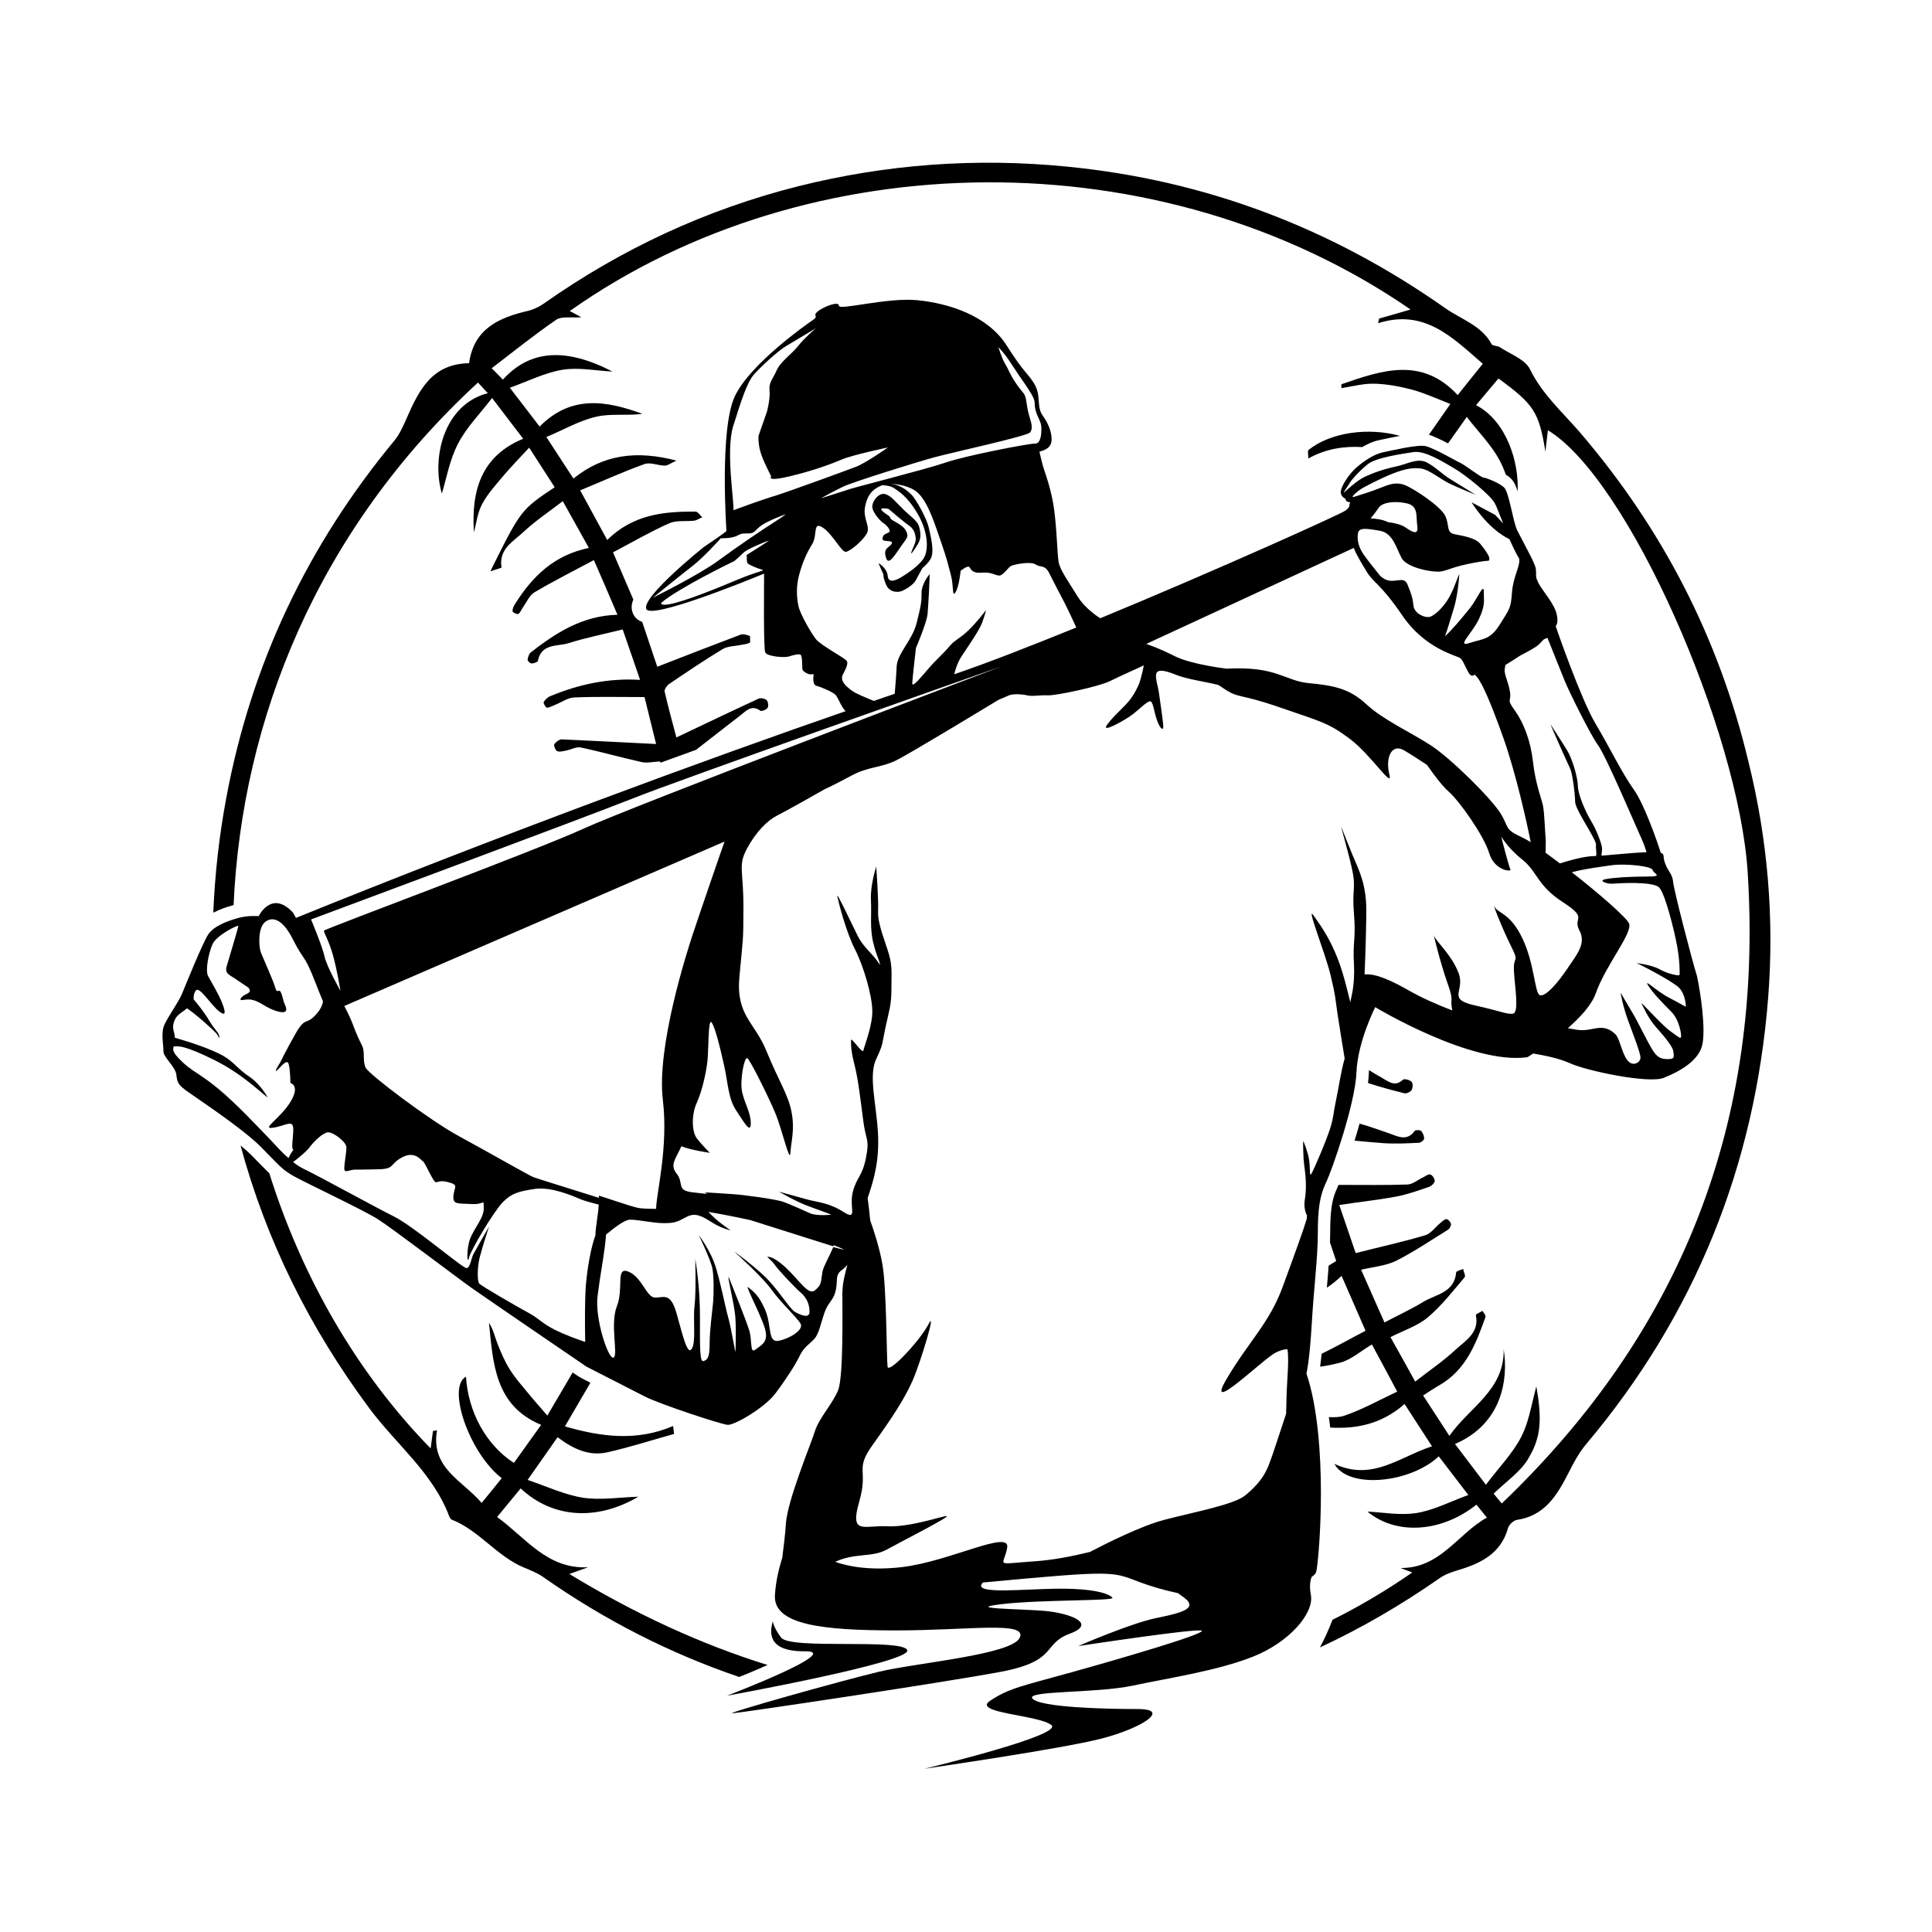 <?xml version="1.0" encoding="utf-8"?>
<!-- Generator: Adobe Illustrator 27.2.0, SVG Export Plug-In . SVG Version: 6.00 Build 0)  -->
<svg version="1.1" id="Layer_1" xmlns="http://www.w3.org/2000/svg" xmlns:xlink="http://www.w3.org/1999/xlink" x="0px" y="0px"
	 viewBox="0 0 1000 1000" style="enable-background:new 0 0 1000 1000;" xml:space="preserve">
<g>
	<path d="M416.7,854.7c-20.3,0.2-18-10.6-16.8-15.2c0.3-1-0.4,1.7,4.4,8.1c4.8,6.4,62.6,0.3,65.3,6.5c2.6,6.2-93.3,23.6-93.3,23.6
		S437,854.5,416.7,854.7z M458.2,271.4c0,0,3.6,3.3,1.8,4.2c-1.8,0.9-2.8,0.9-3.2,2.9c-0.4,2,3,1.3,4.3,1.8c1.3,0.4,0.2,1.8-1.3,2.9
		c-1.5,1-2.3,2.6-1,6c1.3,3.4,4.5-2.1,7.6-6.5c3.1-4.4,4.2-4.9,2.4-8.2c-1.9-3.3-7.6-5-7.9-6.3c-0.3-1.3-2.1-1.7-4.3-3.8
		c-2.1-2.1,3.3-1,3.3-1s8,6.9,10.7,8.7c2.6,1.8,3.2,4.5,3.4,6.6c0.2,2.1-1.7,5.2-2.3,7.1c-0.6,1.9,1.5-1.1,3.4-4.2
		c1.9-3.1,1.4-6.2,0.6-9.1c-0.8-2.9-4.1-4.9-8-8.7c-3.9-3.7-6.1-6.9-9.3-8c-3.3-1.1-6.9,3.3-6.9,6.4S456,270.3,458.2,271.4z
		 M881.1,540.8c-1.9,8.5-12.2,14-20,17.1c-7.7,3.1-40-3.6-48.8-7.7c-5.3-2.4-13.2-4-18.7-4.9c-1.9,1.2-3,1.9-3,1.9
		c-29.1,4.1-78.8-25.9-78.8-25.9s-9.1,17.9-9.7,33.8c-0.6,15.9-12.6,50.6-15.9,57.3c-3.2,6.8-4.1,13.8-4.1,26.2s-2.1,28.2-3.2,47.6
		c-1.2,19.4-2.7,24.7-2.7,24.7c5.8,17.2,7.5,41.3,7.5,61.9c0,18.8-1.4,34.7-2.2,39.6c-0.1,0.6-0.2,1.1-0.3,1.3
		c-0.2,0.8-1,1.7-2.3,2.5c-0.8,2.1-1.2,5.1-0.4,9.3c1.8,9.7-11.5,24.7-30,32c-18.5,7.3-42.9,10.9-62.3,15
		c-19.4,4.1-56.1,2.4-51.7,6.8c4.4,4.4,36.7,5.3,54.4,5.3c17.6,0,1.8,10-18.8,15.3c-20.1,5.2-88.4,15.1-91.6,15.6
		c3.2-0.8,72-17.4,65.7-22.6c-6.5-5.3-41.5-6.2-31.7-12.6c9.7-6.5,16.5-7.6,42-14.7c25.6-7.1,68.5-19.7,67.6-21.5
		c-0.9-1.7-62.6,7.7-64,7.9c0.8-0.4,27.4-11.8,39.9-14.4c12.6-2.6,22.6-4.8,15-10.6c-0.9-0.7-2.1-1.5-3.3-2.4
		c-7.1-1.5-14-3.5-20.1-5.8c-14.2-5.4-12.5-6.1-80.9,0.3c-0.1,0.1-0.2,0.2-0.2,0.3c-5.3,6.2,22,2.9,40.6,2.9
		c18.5,0,25.3,2.9,26.7,4.7c1.5,1.7-37,0.9-57.3,3.3c-20.3,2.4,9.4,2.4,22.3,3.5c12.9,1.2,27.3,6.5,12.9,11.8
		c-14.4,5.3-5.9,14.1-35.6,19.7c-29.7,5.6-134.3,21.2-139,21.5c-4.7,0.3,56.1-16.8,75.8-21.5c19.7-4.7,68.8-8.8,72.9-17.6
		c4.1-8.8-26.2-3.8-63.8-3.8s-63.8-2.7-62.9-18.2c0.4-7.1,2.1-14,3.8-19.4c0.7-5.3,1.5-12,1.9-17.9c0.9-12.1,12.9-40.9,15-47.6
		c2.1-6.8,9.1-14.1,12-21.2c2.8-7,2.2-40.6,2.2-50c0-5.7,1.6-11,2.6-14.9c-0.9,1-1.9,2-2.9,2.7c-3.7,2.6-1.9,5.7-3.2,10.9
		c-1.3,5.1-3.8,5.6-5.7,11c-1.9,5.4-2.9,11.2-5.4,13.8c-2.5,2.7-5.3,4.1-7.5,8.7c-2.2,4.6-7.1,12.2-12.6,19.5
		c-5.6,7.4-21.2,16.5-24.7,16.2c-3.5-0.3-34.8-10.6-42.9-14.7c-8.1-4.1-30.1-15.4-30.1-15.4s-51.9-35.4-59.4-40.7
		c-7.5-5.3-41.4-31.1-48.7-35.7c-7.3-4.6-34.8-17.6-42.3-21.6c-7.5-4-8.4-6-18.3-15.9c-9.9-9.9-33.9-25.6-38.1-28.7
		c-4.2-3.1-5.1-4.2-5.5-8.4c-0.4-4.2-6.7-9.1-6.7-12.2s-1.1-8.7,0-12.5c1.1-3.7,7.8-12.9,9.6-17.3c1.8-4.4,10.5-25.9,13.5-30.6
		c3-4.7,10.7-7.3,15.8-8.7c5.1-1.4,10.4-0.9,10.4-0.9s6.6-13.8,17.7-1.9c0,0,0.7,1.1,1.6,2.8c104-42.2,213.6-82.5,284.5-107
		c-2.2-2.1-3.9-6.9-5.1-8.3c-1.4-1.6-7.5-4.2-10-4.8c-2.5-0.7-1.4-6-1.4-6s-1.1,0-2,0c-0.9,0-3.8-1.4-3.9-2.7
		c-0.1-1.2,0-6.8-0.9-7.4c-0.9-0.6-4,0.2-6.1,0.9c-2.1,0.7-11.1,0.1-12.2-2.1c-1-2-0.6-35.2-0.6-40.8c-8.7,3.6-58.7,23.9-61,18.3
		c-2.5-6.2,29.7-32,29.7-32s11.8-7.9,11.8-8.4c0-0.4-3.7-52.9,4.4-69.8c8.1-16.9,37.2-37.2,40.4-39.4c3.2-2.2-0.4-1.9,2.3-4.3
		c2.8-2.4,11.1-5.7,11.1-3.1c-0.1,2.7,24.9-4.4,40.8-2.8c15.9,1.6,36,7.8,45.9,23.2c9.8,15.4,10.6,13.8,14.4,20
		c3.8,6.2,1,11.8,4.4,16.5c3.4,4.7,4.6,9.1,4.6,12.2c0,3.1-1.2,5.1-6.3,6.5c0,0,0.7,3.1,1.5,6.2c0.7,3.1,3.8,10.3,5.6,20.4
		c1.8,10.1,2.1,26,2.8,30.3c0.7,4.3,5.3,10.6,9.6,17.6c2.1,3.5,5.1,6.5,7.6,8.5c2.5,2.1,4.4,3.2,4.4,3.2
		c60.3-24.9,124.2-53.8,126.7-55.6c1-0.7,1.7-1.4,2.1-2.1c0.1-0.8,0.2-1.6,0.6-2.2c-1.2-0.3-2-0.6-2.2-1c-0.4-1-0.4-1-0.4-1
		s-2.7-1.2-2.3-3.9c0.4-2.8,4.2-8.9,8.3-12.4c4.1-3.5,9.1-6.8,13.6-7.7c4.5-0.9,17.6-4.1,21.9-3.2c4.3,0.9,16,7.8,18.1,8.7
		c2.1,0.9,10.4,7.4,12,7.6c1.6,0.2,7.8,2.6,10.5,5c2.7,2.3,4.6,17.5,6.9,22.3c1.1,2.2,3.2,6,5.1,9.8c0,0,0,0,0,0
		c2.2,4.1,4.2,8.2,4.5,9.9c0.4,2.4-0.1,3.4,0.4,5.3c0.1,0.2,0.2,0.5,0.3,0.7c0.2,0.5,0.5,1.1,0.8,1.8c2.2,4,8.2,10.7,9.3,15.8
		c0.7,3.2,0.5,5-0.5,6.4c0,0,0.1,0.1,0.1,0.1c0.2,0.8,13,37.6,20.5,50.2c7.5,12.6,13.8,25.8,20,34.4c5,7,11.7,25.7,13.8,32.5
		c2.3,0.8,0.8,1.7,2.3,5.6c1.8,4.6,3.7,5.3,4.1,9.4c0.3,4.1,9.8,40.7,12.3,48.6C880.1,513,883,532.4,881.1,540.8z M786.9,339.3
		c-2.6,1.7-5.4,3.5-7.7,4.9c-0.1,0.7-0.3,1.5-0.4,2.4c-0.2,2.8,2.1,6.7,2.8,11.8c0.7,5.1-2.1,3,2.5,9.4c4.6,6.4,8.2,15.8,9.4,26.7
		c1.2,10.9,4.3,18.7,5.1,22.3c0.8,3.5,1.1,14.1,1.4,17.1c0.2,1.5,0,4.7,0,7.5c2.3,1.7,4.8,3.5,7.4,5.5c4-1.3,12.4-3.7,17.5-3.8
		c0.4,0,0.8,0,1.2,0c0.5-1.7-0.3-4.1,0-5.7c0.5-2.5-10.7-18.1-10.8-22.3c-0.1-4.2-1.3-14.7-2.7-17.5c-1.4-2.9-10.5-23.3-10-22.6
		c0.4,0.7,5.8,8.9,8.5,13.3c2.7,4.4,5.5,13.9,5.6,18.5c0.1,4.6,3.9,13.2,6.7,17.9c2.9,4.7,5.5,11.7,5.8,14.1
		c0.2,1.3-0.4,2.9-0.2,4.1c6.6-0.5,16.8-1.6,23.2-1.8c-0.5-2.1-1.8-5.5-3.4-8.9c-2.3-5-17.6-41-21.6-46.4c-4-5.4-15.1-28-17.2-33.1
		c-2.1-5.1-8.4-21.1-8.9-22.2c-0.1-0.2-0.2-0.3-0.3-0.3c-0.6,0.2-1.2,0.5-1.8,0.8c-0.6,0.6-1.4,1.4-2.4,2.5
		C794.4,335.5,789.9,337.7,786.9,339.3z M706.4,246.8c4.2-2,10.1-4.1,16-5.3c5.8-1.2,11.2-4.6,16-2.2c4.7,2.4,7.5,5.8,12.6,8.9
		c4.9,3,12.3,7.6,12.8,7.9c-0.5-0.2-8.3-3.3-13.3-5.7c-5.2-2.5-10.7-7.3-15-7.9s-8.6,0.3-14.3,2.5c-5.7,2.2-15.7,7.2-17.6,8.7
		c-2,1.5-5.1,4.2-2.5,3.4c2.5-0.8,8.5-2.6,13.2-4.5c4.7-1.9,8.3-3.3,12.9-1.5c4.6,1.8,18.6,11,20.9,16c2.3,5,0.3,8.5,4.8,9.4
		c4.5,0.9,10.8,1.9,13.3,5c2.5,3.1,5.3,6.9,4.6,8.2c-0.7,1.2,2-0.3-8.5,1.7c-10.5,2-13,3.9-16.6,4.4c-3.6,0.6-17.3-1.7-20.2-6.9
		c-2.9-5.3-4.4-13-11.4-14.2c-6.9-1.2-10.7-1.7-11.2,1.2c-0.5,2.9-0.1,6.7,2.9,11.1c1.3,1.9,4.7,6.3,8.6,11.1
		c0.8,0.7,1.6,1.3,2.4,1.7c5.1,2.6,9.7-2.1,11.7,2.7c2,4.9,2.7,7,3.1,10.9c0.4,3.9,5,6.1,7.7,6c2.8-0.1,8.2-5.3,11.1-10.8
		c3-5.5,5.1-13.3,4.9-10.8c-0.2,2.5-0.8,10.6-2.9,17.4c-1.6,5.1-3.3,11.2-4.5,14.1c3.6-3.1,8.5-9.1,12.5-14c4.4-5.3,7.6-14,7.6-9.1
		c0,4.8,0.9,7-2.6,14.4c-3.5,7.3-11.9,14.6-4.7,12.2c7.2-2.4,10.6-1.5,15.7-9.7c5.1-8.2,5.6-8.2,6.2-16.5c0.6-8.2,4.5-13.9,3.7-17.5
		c-0.2-0.4-0.4-0.8-0.7-1.2c-1.4-2.5-2.9-5.6-4.3-8.8h0c-11.7-5.7-19.6-19.1-19.6-19.1l12.2,6.5c0,0,1.9,2.1,4.1,4.4
		c-1.8-4.6-3.3-8.6-4.3-10.4c-2.2-4.2-15-14.6-21.2-18.2c-6.2-3.6-15.1-9.2-20.9-8.3c-5.8,0.9-19.4,2.8-23.7,6.3
		c-4.3,3.5-8.2,7.8-9.5,10c-1.3,2.2-3.2,4.7-2.7,4.6C696,254.7,702.2,248.7,706.4,246.8z M713.8,268.8c1.7,0.3,3.3,0.8,4.8,1.5
		c1.8,0.2,6.3,0.9,8.9,2.7c3.3,2.3,6.8,4.4,6.1-0.7c-0.8-5.1,0.8-10.4-5.6-11.8c-6.4-1.4-12.5-0.4-14.3,2.2
		c-1.3,1.9-2.7,3.8-4.3,5.6C710.6,268.4,712.1,268.5,713.8,268.8z M593.3,333.3c0,0,6,1.9,14.7,6.3c8.7,4.4,26.9,6.5,26.9,6.5
		c26.3-1.4,29.8,6.3,42.6,7.5c12.8,1.2,21,2.8,29.7,10.9c8.7,8.1,22.8,14.4,33.4,21.3c10.6,6.9,31.6,27.8,36.2,35.4
		c4.6,7.6,1.6,7.9,11.6,12.5c1,0.5,2.3,1.2,3.9,2.2c-1.9-9.7-7.6-35.3-14-53.5c-7.9-22.3-11.3-28.1-12.5-30.1
		c-0.7-1.2-1.7-2.4-2.4-3.1c-0.6,0.4-1.5,0.9-2.4,0.1c-1.4-1.2-3-6.1-4.7-8.2c-0.3-0.2-0.6-0.5-0.9-0.7c-2.5-1.3-18.1-5.1-29.4-21.6
		c-11.5-16.9-15.1-17-18.6-22.9c-2.2-3.7-5.1-8.2-6.7-12.3L593.3,333.3z M436.6,251.8c-5.2,2.5-11.2,5.8-11.6,6.1l14.1-4.5
		c0.9-0.6,40.3-10.5,50.4-14c10-3.5,43.1-9.9,46.2-9.8c3.1,0.1,3.4-5.2,3.3-8.4c-0.1-3.2-2.3-5.6-3.1-9.3c-0.8-3.6,0.5-3.7-2.2-8.2
		c-2.7-4.4-3.4-5.2-6.4-9.6c-3-4.4-3.4-5.2-5.1-7.7c-1.6-2.5-5.6-7.1-5.4-6.6c0.2,0.4,1.5,5.3,3.6,8.8c2.1,3.5,2,4.7,5.6,10
		c3.6,5.3,4.5,4.5,5.2,9c0.7,4.5,0.9,5.7,1.9,8.9s1.4,5.5,0.1,7.3c-1.3,1.9-40.4,10.4-49.6,12.9S442,249.3,436.6,251.8z M398,279.8
		c-0.3,0-10.8,4-13.2,6.3c-2.4,2.4-4.7,4.3-4.7,4.3c-1.2,0.5-29.4,14.3-37.8,21.6c0,0-1.5,2.9,11.2-1.1c12.7-4,28.5-11.2,34.2-13.2
		c5.7-2.1,8.4-2.4,6.6-2.9c-1.8-0.4-6.6-2.4-7.3-3.2c-0.7-0.8-0.4-3.9-0.4-3.9s-1.2,0.5,0.3-0.7C388.5,286,398.3,279.8,398,279.8z
		 M406.6,266.2c-0.2,0-9.5,3.5-12.7,5.9c-3.2,2.4-3.2,3.9-6.2,4c-3.1,0.1-3.4-0.3-6.2,1.2c-2.8,1.5-8.5,1.3-8.5,1.3
		c-0.1,0.4-9.6,10.6-14.5,14.3c-4.7,3.6-20,16-20.6,16.5c0.7-0.4,24.2-12,34-19.3c9.9-7.3,23.7-16.6,28.2-19.4
		C404.3,268,406.8,266.2,406.6,266.2z M443.1,241.6c5.3-2.1,16.5-10,16.5-10s-18.1,3.8-23.8,6.2c-5.7,2.4-15,5.9-27.3,8.8
		c-12.3,2.9-9.3,0-9.3,0s-4.6-8.7-5.7-13.1c-1.2-4.4-0.9-7.9-0.9-7.9l4.4-12.6c0,0,1.8-6.9,1.3-11c-0.4-4.1,1.6-5.6,3.7-10.3
		c2.1-4.7,7.6-8.2,11.1-12.6c3.3-4.2,8.7-8.8,9.2-9.2c-0.7,0.4-11.4,6.8-15.7,9.4c-4.4,2.7-12.9,10.6-16.5,14.7
		c-3.5,4.1-6.6,13.8-10.6,26.6c-4,12.8,0.7,40,0.1,43.5c0,0,15-5.6,22-7.6C408.8,254.2,437.9,243.6,443.1,241.6z M440.8,357.4
		c2.1,1.6,7.6,3.8,11.5,5.4c3.8-1.3,7.4-2.5,10.8-3.7c0.3-3.7,0.8-9.5,1-14c0.3-7,8.1-13.5,10.4-22.8c2.3-9.3,2.5-10.7,2.5-15.4
		c0-4.7,3.8-9.3,4.1-9.7c0.3-0.4-0.6,16.5-1,20.7c-0.4,4.3-6,17.5-6,17.5s-1.9,16-1.9,18.4c0,2.4,5.1-4,8.7-8.1
		c3.5-4.1,7.3-7.3,10.3-10.9c2.9-3.6,5.3-4,9.8-8.3c4.4-4.1,9-10.3,9.4-10.7c-0.1,0.3-0.7,2.9-2.1,6.6c-1.5,4-7.3,12.3-10.6,17.3
		c-1.9,2.9-3.1,6.4-3.8,9.3c17.1-5.8,39.5-14.6,63.2-24.2c-2-4.4-5-10.7-6.1-12.8c-1.8-3.4-5.4-10.3-7.8-15.1
		c-2.4-4.9-4.4-2.9-7.1-4.7c-2.7-1.8-10.7-0.1-12.5,0.6c-1.8,0.7-4.4,5.3-6.5,5.1c-2.1-0.1-4-1.9-8.7-1.5c-4.7,0.4-5.6-1.2-6.5-2.7
		c-0.9-1.5-4.7,1.8-4.7,1.8s-0.7,7.9-2.6,11c-1.9,3.1-0.9-3.2-2.4-8.8c-1.5-5.6-2.1-8.5-4.9-16.5c-2.8-7.9-6.5-20.9-12.3-26.2
		c-3.7-3.4-10.2-4.4-14.4-4.7c6.4,0.7,10,4.6,11.5,6.1c1.9,2,7.6,11.7,8.7,17c1.2,5.3,2.4,10.6,1.5,14.3c-0.5,2.2-2.7,4.5-4.9,6.4
		c-1.3,2.3-2.7,5-3.3,6.1c-1.1,2.3-5.1,4.8-7.3,5.7c-1.7,0.7-4.6,0.6-6.1-0.7c-1-0.5-1.8-1.7-2.6-3.9c-1.3-3.7-0.7-3.8-0.9-4.1
		c-0.1-0.3-2.4-5.4-2.5-5.7c0.3,0.1,4.4,2.5,4.8,6.7c0.4,4.4,5.4,1.6,7.9,0c2.5-1.6,9.4-6,11.3-10.4c1.9-4.4,1.5-13.2-4-22.3
		c-5.4-9.1-10-11.4-11.6-12.6c-1.5-1.2-4-1.6-6.3-1.8c-6.6,2.4-8.1,6.8-9,11c-1.4,6.4,3.1,10.5,0.7,14.3c-2.4,3.9-7.9,8.4-10.4,9.2
		c-2.4,0.8-6.8-8.9-12.2-12.5c-5.4-3.5-2.6,3.7-5.5,8.5c-2.9,4.7-5,9.4-6.7,15.7c-1.8,6.3-1.3,12.4-0.4,16.5c0.9,4.1,6.5,13.8,9,17
		c2.5,3.2,14.7,9.6,15.9,11.2c1.2,1.7-0.9,4.9-2.2,7.7C435.2,352.6,437.4,354.8,440.8,357.4z M161,475.9c0,0,5.9,14,7,19.3
		c1.2,5.3,8.2,17.6,8.2,17.6s-1.5-9.7-3.8-18.2c-2.4-8.5-5-12-4.7-12.9c0.3-0.9,109.6-41.4,134.6-52.9c24-11,202.7-78.8,216.4-84
		c-12.8,4.5-168.7,59.4-192,68.8C302.5,423.2,161,475.9,161,475.9z M358.5,483.8c2.9-8.8,15.9-46.7,16.5-48.2l-196.8,85.1
		c1.8,3.4,3.3,6.6,4.1,8.7c2.5,6.6,3.4,8.4,5.1,11.8c1.7,3.4,0.1,7.9,1.9,11.5c1.8,3.5,33,27.1,48.1,35.3
		c15.1,8.2,36.4,20.4,38.7,21.3c1.8,0.7,25.4,8,33.9,10.7c0-0.8-0.1-1.1,0.1-1.1c0.4,0,15.7,5.3,19.7,6.2c2.1,0.5,6.2,0.6,9.8,0.6
		c0.1-8.1,6.4-31.8,3.5-56.3C339.7,542,355.6,492.6,358.5,483.8z M149.3,599.4c0.6-1.2,1.4-2.7,2.6-4.3c-1.3-0.4-0.2-5.6-0.1-10.3
		c0.1-5.8-3.8-2.1-10.4-1.1c-6.6,1,3.6-4.7,8.9-13.3c5.3-8.6,0-9.9,0-9.9s0-6.6-0.9-9.8c-0.9-3.2-4.8,2.6-6.3,3.5
		c-1.4,0.9,1.9-4.2,1.9-4.2s2.9-6.1,8.1-15.2c5.2-9.1,5.3-3.6,11-10.3c1.8-2.1,2.7-4.1,3.1-6.1c-1.3-3.2-2.7-6.5-4-10
		c-6-15.3-5.6-10.3-11.6-22.2c-6-11.9-11.5-11.6-14.7-8.7c-3.2,2.9-3.2,12-1.8,15.7c1.5,3.7,6.5,14.7,7.4,18.1
		c0.9,3.4,1.9,0.1,2.9,2.4c1,2.2,0.9,3.7,2.2,6.6c1.3,2.9,0.6,4.7-4.9,2.9c-5.4-1.8-7.8-4.6-11.8-5.6c-4-1-7.3,1.2-6.2-0.9
		c1.2-2.1,5-2.4,4.6-4.1c-0.4-1.8-1.2-1.5-5.9-4.9c-4.7-3.4-7.3-3.4-6-7.8c1.3-4.4,5.9-19.7,6-20.6c0.1-0.9-11.3,4.7-13.4,9.4
		c-2.1,4.7-3.8,13.7-2.3,16.5c1.5,2.8,5.9,10.1,7.3,14c1.5,3.8,2.5,7.6-1.8,4.1c-4.3-3.5-10.3-13.5-12-10.4c-1.3,2.2-0.8,3-1,4.3
		c2.1,2.5,5.7,7,7.8,10.6c3.1,5.3,5.5,6.8,5.5,8.8c0,2,0,0-1.6-1.8c-1.3-1.5-9.8-9.3-15.1-12.9c-0.2,0.1-0.3,0.3-0.5,0.4
		c-2.6,2.2-5.1,2.9-6.3,6.8c-1.1,3.5,0.3,4.3,0.5,8c2.4,0.8,5.7,1.7,6.2,1.9c0.9,0.2,12.6,4,18.5,7.3c5.9,3.3,7.9,7.1,13.9,11
		c5.9,4,9.5,10.8,9.5,10.8c-4-2.9-13-12.1-27.6-19.4c-14.6-7.3-18.3-7.1-19.2-7.1h-1.9c-0.5,1.8-0.6,3,3.4,7
		c5.9,6,9.4,6.5,19.4,14.7c10,8.2,22.6,21.9,27.8,27.2C143.5,593.7,146.1,596.7,149.3,599.4z M308.2,639.3c0-1.8,0.3-4.4,0.9-8.5
		c0.5-3.2,0.7-5.5,0.8-7.3c-2.8-0.7-6.9-1.8-9.5-2.8c-4.1-1.8-15.3-6.6-23.7-5.3c-8.4,1.3-11.9,2.2-16.5,6.9
		c-4.6,4.7-16.6,24.8-17.5,28.8c-0.9,4-1.4-4.3,0.6-9.8c2-5.5,7.3-11,7.1-16.1c-0.2-5.1,0.7-1.6-6.4-2c-7.1-0.4-9.7,0.4-9.3-4.3
		c0.4-4.7,3.1-5.6-3.1-7.1c-6.2-1.6-5.3,2.4-7.9-2.2c-2.6-4.6-4-8.2-4.9-8.6c-0.9-0.4-4-5.5-10.6-2c-6.6,3.5-3.8,6-11.9,6.2
		c-8.2,0.2-9.5,0.2-12.6,0.2c-3.1,0-5.7,2.4-5.5-1.1c0.2-3.5,1.1-7.5,1.1-10.4s-7.1-8.2-9.7-7.8c-2.6,0.4-6.9,4.4-9.5,7.9
		c-1.5,2-5.4,5.2-8.4,7.5c1.9,1.5,4.1,2.9,6.7,4.1c8.4,4.1,35,18.8,45.4,24c10.4,5.1,36,27.2,37.8,26.8c1.8-0.4,2.4-5.3,3.4-7.2
		c1-1.9,8.1-14.3,8.1-14.3s-3.5,10.7-4.8,15.9c-1.3,5.1-1.3,12.2-0.3,13.5c1,1.3,20,12.2,25.7,15.3c5.7,3.1,6.6,5.3,14.1,9
		c4.5,2.2,10.7,4.5,15.1,6c-0.2-9.4-0.2-21.6,0.3-28.9C304.1,655.2,306,645.4,308.2,639.3z M436.9,646.9c-1.1-0.7-2.7-1.4-5.4-2.4
		c-0.1,0.2-0.2,0.4-0.2,0.6l-43-13.6c-8.3-1.8-16.2-3.3-21.6-4.2c4.7,5.2,11.5,9.5,11.5,9.5s-4.3-0.7-9.7-4.1
		c-5.4-3.4-8.7-5.2-13.2-2.8c-4.6,2.4-5.7,3.2-11.6,3.2c-5.9,0-12.9-1.8-17.6-1.8c-2.8,0-8.3,4.3-12.4,7.7c-0.2,2.3-0.4,4.6-0.7,6.7
		c-1,7.9-2.2,13.4-3.7,25.1c-1.5,11.8,5.6,32.9,8.2,31.9c2.7-1-1.9-17.2,1.8-26.6c3.7-9.4-0.9-20.7,6-17.9
		c6.9,2.8,9.3,13.1,13.5,13.4c4.3,0.3,8.1-3.2,11.3,7.9c3.2,11.2,5.6,22.2,7.9,18.7c2.4-3.5,0.6-14.7,1.5-22.3
		c0.9-7.6,0.3-24.8,0.4-24.1c0.1,0.7,2.5,14.3,2.4,30.4c-0.1,16.2,0,22.9,1.8,22.3c1.8-0.6,3.2-1.3,3.2-8.7c0-7.3,1.3-16.3,1.8-21.7
		c0.4-5.4,0.4-12.8-0.3-17.2c-0.7-4.4-7.1-17.6-7.1-17.6s6.3,8.1,9,17.3c2.7,9.3,4.7,19.9,6.3,25.6c1.6,5.7,3.7,19.3,3.7,17.2
		c0-2.1,0.4-10.7-0.1-17.9c-0.6-7.2-5-24.4-3.1-19.7c1.9,4.7,8.7,21.6,10.3,26.8s0.3,12.2,3.1,10c2.8-2.2,6.5-3.5,5.4-9.4
		c-1-5.9-11.2-24.8-9-22.9c2.2,1.9,5.4,3.7,8.8,11.8c3.4,8.1,1.2,16.9,6.8,15.9c5.6-1,13.2-5.6,11.5-8.8c-1.8-3.2-10.3-11-15-17.6
		c-4.6-6.5-18.8-19.3-19.4-19.8c0.5,0.3,8.3,5.9,15.1,12.2c7.1,6.5,13.5,17.3,16.3,19c2.8,1.6,7.6,3.7,7.6,0s-1.3-7.2-4.6-10
		c-3.2-2.8-11.5-11.6-13.2-14.1c-1.8-2.5-4.1-4.3-4.1-4.3s2.4-1.2,9.7,5.6c7.3,6.8,11.6,14.6,15.1,11.6s2.8-3.7,3.8-9.5
		c0.5-2.8,3.5-7.8,5.6-12.8L436.9,646.9z M811.3,501.3c4.7-7.1,9.9-12.8,6.2-19.7c-3.7-6.9,5-5.9-8.5-14.6
		c-13.5-8.7-13.2-15.9-21.2-22.2c-7.9-6.3-10.7-12-10.7-11.6c0,0.4,4,15.7,4.7,16.9c0.7,1.2-8.2,0.7-11-8.5
		c-2.8-9.3-15.6-27.2-21-31.9c-3.6-3.1-8.4-9.8-11.2-13.8c-4.4-2.9-9.2-6-12-7.6c-6.4-3.6-9.6,4-7.5,12.4c2.2,8.4-9.3-10-20.6-18.4
		c-11.3-8.4-14.6-8.7-36.2-16.2c-21.7-7.5-20.8-4.3-29-9.8c-1-0.7-1.9-1.3-2.8-1.8c-6.3-1.6-15.9-2.9-21.5-5.1
		c-6.8-2.8-10.1-3-10.6-0.4c-0.4,2.5,1.1,6.8,1.4,9.2c0.3,2.3,2.1,14.3,2.3,17.3c0.2,3-1.4,2.1-3.1-2.3c-1.7-4.4-2.1-10.7-3.9-10.2
		c-1.8,0.4-4.7,3.5-8.5,6.5c-3.8,3-16.9,10.4-13.7,5.8c3.2-4.5,8.6-9,11.3-12.3c2.8-3.3,5-7.9,5.6-9.7c0.7-1.8,2.5-9.3,2.1-8.9
		s-12,5.4-17.5,8.2c-5.5,2.7-27.6,7.5-32.1,7.3c-4.5-0.2-7.6,0.7-10.7,0c-3.1-0.7-7.4-0.8-9.3,0c-1.8,0.8-5.4,2.3-5.6,2.4
		c0,0-45.2,27.5-52.9,31.3c-7.7,3.8-14.4,3.2-22.8,7.7c-8.5,4.6-13.7,7-13.7,7c0,0,0,0-0.1,0c-1.5,0.9-20.1,11.4-24.9,13.8
		c-5,2.5-11,8.4-15.7,17.2c-4.7,8.8-1.8,10.9-1.8,30c0,19.1-0.3,16.5-2.1,36.4c-1.8,20,7.9,23.2,14.1,38.5
		c6.2,15.3,11.2,22.3,12.9,31.4c1.8,9.1-0.3,15.6-0.6,21.2c-0.3,5.6-4.4-12.6-7.9-20.9s-12.9-27.3-14.4-28.2
		c-1.5-0.9-4.1,11.8-2.6,17.9c1.5,6.2,4.4,10.3,4.4,15.9c0,5.6-3.5-0.6-7.6-6.8c-4.1-6.2-4.1-13.8-6.2-23.2
		c-2.1-9.4-4.7-20-6.5-22.3c-1.8-2.4-1.5,13.8-2.1,19.7c-0.6,5.9-2.7,15.6-5.6,22c-2.9,6.5-2.4,15,0,18.2c2.4,3.2,6.8,7.6,6.8,7.6
		s-10.3-1.5-14.7-3.4c-2.9,6.4-6.1,9.6-2.6,14c4.2,5.2-0.3,8.7,8,9.8c1.8,0.2,4.6,0.5,8,0.9c-0.7-0.4-1.2-0.7-1.3-0.8
		c0.4-0.1,9.9,0.6,14.7,0.9c5,0.3,22.6,2.6,26.3,4.1c3.7,1.4,9.8,4.1,13.3,5.7c3.5,1.7,11.2,0.8,11.2,0.8s-3.3-1.3-10.8-4
		c-7.2-2.5-15.7-7.6-16.3-7.9c0.6,0.2,10.5,2.9,15.2,4.2c4.9,1.3,10.6,1.5,18.2,6.3c7.6,4.8,2.8-2.4,4.8-10.3
		c2-7.9,4.8-7.7,6.8-17.6c2-9.9,0-9-1.3-18.7c-1.3-9.7-2.6-21.8-4.6-29.5c-2-7.7-1.8-10.8-1.8-12.8c0-2,6,7.5,6.4,5.3
		c0.4-2.2,4.9-13.2,4.6-20.9c-0.2-7.7-4.4-22.5-9-31.5c-4.6-9-8.4-24-9.1-27.3c-0.7-3.3,8,15.4,10.8,20.9c2.9,5.5,7,8.4,10.1,12.8
		c3.1,4.4-0.2-1.3-2.2-9.3c-2-7.9-0.9-14.3-1.3-22.5c-0.4-8.2,2.7-16.8,2.7-17.4c0.1,0.7,1.3,17.4,1,23.4c-0.3,6.2,3.8,15.7,5.6,22
		c1.8,6.4,1.3,9.5,1.3,17.9c0,8.4-1.1,10.8-3.1,20.1c-2,9.3-0.9,7.9-4.8,16.3c-4,8.4,0,22.8,0.9,37.6c0.9,14.8-2.1,24.7-4.9,33.1
		c-0.1,0.4-0.3,0.8-0.4,1.3c0.5,3.3,0.9,7.2,1.3,11.4c1.6,4.5,4.9,14.2,6.4,23.2c2.1,12.3,2.1,48.8,2.6,52.6
		c0.6,3.8,16.8-13.5,21.2-22s-4.1,19.7-8.2,29.1c-4.1,9.4-10.9,19.7-20.6,33.2c-9.7,13.5-2.1,12.3-7.1,29.7
		c-5,17.3,2.6,12,14.4,12.6s28.5-5.3,30.9-5.3c2.4,0-22.9,12.9-30.9,17.3c-7.7,4.3-16.6,1.6-26.8,6.4c6.3,2.3,18,4.7,34.8,2.7
		c24.8-3,56.1-19.7,54.2-9.9c-1.8,9.8-7.4,8.4,14.6,6.9c8.7-0.6,18.4-2.4,28.2-4.8c9.2-4.8,26.6-13.5,38.4-16.6
		c16.8-4.4,36.4-7.9,42.3-12.9s9.7-9.4,12.3-16.5c1.7-4.4,5.6-16.6,8.6-25.6c0-1.2,0-2.4,0.1-3.6c0.1-13.6,1.6-22.8,0.6-29.7
		c-1.8-0.1-3.8,0.6-6.1,1.7c-6.6,3.3-37.1,33.5-25.5,13.8c11.6-19.7,22.2-29,29.1-47.8c6.9-18.8,11.1-30.5,12.2-34.4
		c0.3-0.8,0.4-1.7,0.4-2.6c-0.7-1.1-1.8-4.3-1.1-8.4c1-5.7,0.4-12.5-0.3-17.3c-0.7-4.8-0.6-12.8-0.6-12.8s0.9,1.3,2.5,6.9
		c1.6,5.6,0.4,12.2,1.8,10c1.3-2.2,7.9-17.5,9.8-23.8c1.9-6.3,1.3-6.6,2.9-14.1c1.4-6.3,2.4-14.5,4.5-21.7
		c-1.1-6.6-2.9-17.8-3.8-23.8c-1.3-8.8-0.7-7.5-3.5-19.4c-2.9-11.9-13.2-37.3-8.6-30.6c4.6,6.6,8.1,11.7,12.1,21.6
		c4,9.9,6.8,24.5,6.8,22.9s2.4-7.4,1.8-19.5c-0.7-12.1,1.1-12.9,0-26.2c-1.1-13.2,1.3-13-1.1-23.6c-2.4-10.6-6.2-23.1-5.3-20.9
		c0.9,2.2,4.6,11.9,8.2,20.1c3.5,8.2,4.6,15,4.6,22.9c0,5-0.3,19.7-0.9,33c2.8-0.4,8.6,0.1,22.1,7.8c7.2,4.2,15.5,7.8,23.3,10.8
		c-1.4-7.1,1.2-3.8-2.5-14.2c-3.8-10.7-7.8-27.2-6.9-24.4c0.9,2.8,9,9.7,12.6,19.1c3.7,9.4-6.3,13.5,8.1,16.8
		c14.4,3.2,16.5,4.7,20,4.4c3.5-0.3,1-14.1,0.6-22.3c-0.4-8.2,3.1-3.5-1.6-12.9c-4.7-9.4-10.1-23.5-8.4-20.1
		c1.8,3.4,8.1,3.1,14.4,16.3c6.3,13.2,6.3,28.2,9,29.4C800.1,516.1,806.6,508.3,811.3,501.3z M869,511.2
		c-3.5-3.5-21.3-12.6-21.9-12.7c-0.7-0.1,7.7,0.8,11.9,3.2c4.2,2.4,10,3.5,10.3,3c0.2-0.5,0.2-7.2-1.2-14.9
		c-1.4-7.7-6.1-27-9.3-30.4c-3.2-3.4-21.4-2.2-24.2-2c-2.8,0.2-7.5-1.5-3.8-2.3c3.8-0.8,12.2-1.4,21.5-1.4c9.3,0,3.5-1.4,3.1-3.4
		c-0.4-2-14.2-3.4-20.8-2.5c-5.1,0.7-15.6,2.1-21,3.7c14.1,11,28.5,23.6,29.6,26.5c1.9,5.1-12,21.3-17.3,36.3
		c-2.1,5.9-8,12.3-14.4,17.9c1.3,0.2,2.5,0.4,3.4,0.6c4.9,0.9,6.6,0.2,11.4-0.6c4.7-0.8,7.5,0.9,9.8,3.1c2.3,2.2,3.2,9.4,6.1,13.3
		c2.9,4,7.1,1.2,6.9-1.3c-0.1-2.5-3.4-10.9-6.3-18.8c-2.9-7.9-4-14.7-4-14.7s4.1,7,6.5,11c2.4,4,7,13.6,9.6,17.9
		c2.5,4.3,4.4,5.5,8.3,5.5c3.9,0,3.2-1.3,2.9-4c-0.3-2.6-4.5-7.5-8.9-12.5c-4.4-5-6.5-10.4-7.5-12.2c-1-1.9,10.1,10.8,14.7,14.1
		c4.5,3.3,5.4,4.1,5.7,3.2c0.3-0.9-0.7-8.8-5.1-13.2c-4.4-4.4-9.4-9.5-11.9-13.5c-2.5-4,3.9,2.7,10.8,6.3c6.9,3.6,8.2,4.6,8.6,4.6
		C872.7,521,872.5,514.7,869,511.2z"/>
	<path d="M915.2,516.4c-6.8,86.9-37.9,164.3-94.3,231.2c-3.7,4.4-6.5,9.7-9.1,14.9c-5.9,11.5-12.3,22.1-26.7,24.2
		c-1.7,0.3-4,2.4-4.5,4.1c-3.8,13.6-14.4,18.5-26.5,22.1c-3.1,0.9-6.3,2.1-9,4c-19.8,13.8-40.4,25.8-61.9,35.8
		c2.5-4.6,4.6-9.4,6.5-14.3c14.2-7.1,27.9-15.2,41.3-24.5c-2.7-1-4.4-1.7-6.1-2.3c20.6,0.2,29.5-17.6,44.7-26.1
		c-2.3-2.9-3.9-4.8-5.4-6.7c-18.3,14.6-41.8,15.8-56.4,3.6c8.3,0.4,17.2,2.1,25.6,0.7c8.9-1.5,17.3-5.9,26.6-9.3
		c-5.4-7.1-10.3-13.5-15.3-20c-14.9,14-47,17-54,3.9c19.6,9.2,33.8-3.7,50.5-9.1c-4.9-7.6-9.4-14.5-14.2-21.9
		c-11.7,10.3-24.7,13-38.5,12.2c-0.2-1.8-0.4-3.6-0.7-5.4c2.9,0.1,5.7,0.1,8.2-0.8c9.3-3.2,18-8.1,27.2-12.4
		c-4.5-8.4-8.9-16.7-13.1-24.4c-5.8,3.4-10.7,7.9-16.4,9.4c-3.4,0.9-6.9,1.6-10.4,2.1c0.2-1.7,0.5-3.9,0.8-6.7
		c7.6-3.7,15-7.9,22.7-11.9c-3.8-8.7-7.9-18.2-12.4-28.4c-2.5,2.3-5,4.4-7.6,6.1c0-0.5,0.1-1,0.1-1.5c0.3-3.5,0.6-6.7,0.8-9.9
		c1.3-0.8,2.6-1.6,3.9-2.4c-1.1-3.2-2.1-6.4-3.2-9.6c0-1.5,0.1-3.1,0.1-4.5c0-12,0.9-17.9,3.5-23.4c0.2-0.5,0.5-1.1,0.8-1.9
		c12.7,0,24.2,0.2,35.7-0.2c2.7-0.1,5.3-2.4,7.9-3.6c1.3-0.6,2.8-1.9,3.9-1.6c1.1,0.3,2.4,2.3,2.3,3.4c-0.1,1.1-1.7,2.6-2.9,3
		c-5.5,1.9-11.1,3.9-16.8,5c-9.5,1.8-19.2,2.8-29.7,4.4c2.9,8.4,5.8,17,8.5,24.9c12.6-3.2,24.4-5.8,35.9-9.2c2.9-0.8,5.1-4,7.6-6.1
		c1.1-0.9,2.2-2.1,3.4-2.3c0.7-0.1,2.2,1.4,2.4,2.4c0.2,0.9-0.6,2.5-1.5,3.1c-8.9,5.5-17.6,11.4-26.9,16.1
		c-5.3,2.6-11.6,3.1-18.1,4.6c4.3,9.8,8.4,18.9,12.1,27.3c7.4-3.9,13.9-6.9,20-10.6c6.5-4,16.2-4.7,17.1-15.3
		c0.1-0.7,2.3-1.2,3.6-1.8c0.3,1.5,1.4,3.6,0.8,4.3c-6.1,7.2-12,14.8-19.1,20.8c-5.3,4.4-12.4,6.7-19.3,10.2
		c4.3,7.6,8.6,15.4,12.8,23c7.3-5.7,14.6-10.6,20.9-16.5c5.1-4.7,12.4-8.7,10.5-17.9c-0.1-0.5,2.2-1.4,3.4-2.2
		c0.6,1,1.8,2.3,1.6,3.1c-4.9,13.8-10.1,27.5-23.9,35.4c-2.8,1.6-5.4,3.4-8.4,5.3c4.7,7.2,9,13.8,13.6,20.9
		c10.4-14.9,28.6-23.7,28.1-44.9c2.5,15.7-0.9,38.7-25.2,49.1c5.3,7,10.5,13.8,16,21.1c6.6-8.8,13.8-16.1,18.3-24.8
		c1-2,1.9-4.1,2.6-6.2c2.2-6.4,3.4-13.4,5.2-19.9c0,0,0,0,0,0c1.8,10.2,2.4,17.9,0.9,25.1c-0.5,2.1-1.1,4.2-2,6.3
		c-0.9,2.1-2,4.2-3.3,6.4c-4.2,6.7-11.4,11.6-17.7,17.7c0.4,0.5,2,2.4,4.2,5.1c93.6-89.5,135.4-197.9,127.3-326.7
		c-4.6-72.7-61.6-203.5-103.4-228.8c-0.5,3.8-0.9,7.5-1.3,11.1c-3.3-20.4-5.8-24.4-24.3-37.9c-3.8,4.5-7.6,9.1-11.6,13.8
		c16,8.3,22.3,30,21.5,44.6c-1-3.3-2.1-5.5-3.9-7c-0.6-0.6-1.4-1.1-2.2-1.6c-0.9-2.6-2-5.2-3.3-7.6c-4.2-7.8-10.7-14.3-16.9-22.3
		c-3.5,4.9-6.6,9.4-9.7,13.7c-3.8-2-7.2-3.6-9.9-4.5c3.6-5.2,7.3-10.5,11.1-15.9c-6.9-2.7-13-5.5-19.4-7.3c-6.4-1.7-13.1-3-19.7-3.2
		c-5.7-0.2-11.5,1.4-17.3,2.3c0-0.7,0-1.3,0-2c20.8-7.2,41.6-14.5,60.2,5.6c4.5-5.7,8.8-11,13-16.2c-15.9-13.8-30.3-28.6-54.2-21
		c0.2-0.8,0.3-1.6,0.5-2.4c5.3-1.5,10.6-3,16.3-4.7c-129.4-89.2-311.7-86.6-435.2,0.8c1.6,0.8,3.2,1.7,6,3.2
		c-5.5,0.4-10.2-0.6-13,1.3c-11.2,7.7-21.8,16.2-33.4,25.1c2.6,2.6,4.2,4.2,5.8,5.9c14-15.5,32.5-16.7,56.7-4.2
		c-8.8-0.4-17.6-2.3-25.9-0.9c-9.1,1.5-17.7,5.9-27.2,9.3c5.5,7.2,10.4,13.5,15.4,20.1c16.4-16.6,34.6-13.4,53.2-6.6
		c-7.9,1.1-16.2-0.3-23.9,1.5c-8.8,2-16.9,6.8-25.8,10.5c4.8,7.4,9.2,14.2,14,21.5c15.5-12.5,32.7-14.7,53.3-9.3
		c-3,1.4-4.5,2.6-5.9,2.6c-3.6,0-7.6-1.9-10.6-0.8c-11.2,4-22.1,9-33.3,13.6c4.8,8.8,9.3,17,14,25.7c13.3-13.2,29.2-14.8,45.7-14.7
		c1.2,0,2.3,1.9,3.5,2.9c-1.4,0.6-2.8,1.6-4.2,1.8c-4.3,0.5-9.1-0.3-12.8,1.3c-9.7,4.3-19,9.7-29.2,15.1c3.3,7.6,6.8,15.8,10.5,24.4
		c-1.1,2.7-1.1,5-0.2,7.2c0.8,1.9,2.3,3.4,4.3,4.2c0.2,0.1,0.3,0.1,0.5,0.2c2.7,8.1,5.6,16.6,7.8,23.2c14.7-5.7,28.8-11.2,43.1-16.6
		c1.4-0.5,3.4,0.1,4.8,0.7c0,0,0,0,0.1,0.1c0,1.1,0.1,2.1,0.1,3c-0.1,0.1-0.1,0.2-0.2,0.3c-1.3,0.8-3.1,0.9-4.6,1.2
		c-3.2,0.7-6.9,0.6-9.5,2.2c-9.4,5.7-18.5,11.8-27.6,18c-1.2,0.8-2.6,2.8-2.4,3.9c1.9,8.3,4.2,16.6,6.1,23.8
		c14.5-6.9,28.5-13.6,42.6-20.1c1.1-0.5,3.3,0,4.1,0.8c0.8,0.8,1.1,3,0.5,4c-0.6,0.9-3.1,1.9-3.7,1.5c-4.8-3.5-7.7,0.4-10.8,2.7
		c-7.4,5.7-14.8,11.5-22.5,17.5c-6,2.2-12.2,4.4-18.5,6.7c0-0.2-0.1-0.5-0.1-0.7c-3.8,0.2-7,1-9.8,0.3c-10.5-2.3-20.8-5.3-31.3-7.5
		c-2.3-0.5-5,1.1-7.6,1.6c-1.5,0.3-3.4,0.8-4.6,0.3c-0.9-0.4-1.9-2.9-1.5-3.6c0.8-1.2,2.7-2.6,4-2.5c16.1,0.7,32.2,1.6,48.7,2.4
		c-2-8-4.2-16.9-6-24.3c-12.9,0-24.6-0.3-36.3,0.2c-3.3,0.1-6.5,2.4-9.7,3.7c-1.5,0.6-3,1.5-4.5,1.6c-0.6,0-2-2.4-1.7-2.9
		c0.8-1.3,2.1-2.6,3.5-3.1c14.5-6,29.6-9.4,46.4-8.4c-3.3-9.6-6.3-18.4-9-26.1c-10.1,2.5-19.2,4.3-28,7.1c-5.8,1.8-14.1,0-15.9,9.2
		c-0.1,0.6-2.1,1.3-3.2,1.3c-0.8,0-2.2-1.3-2.1-1.9c0.1-1.3,0.7-3,1.6-3.8c13-10.1,26.6-19,44.9-19.5c-4.3-10.1-8.3-19.4-12.2-28.3
		c-10.7,5.7-21,10.9-30.8,16.7c-2.6,1.6-4.1,5.2-6,7.9c-0.8,1.1-1.3,2.7-2.4,3.3c-0.5,0.3-2.9-0.8-2.9-1.4c-0.1-1.3,0.6-2.7,1.3-3.8
		c8.8-14,19.9-25.2,38.2-29c-4.9-8.8-9.3-16.7-13.5-24.2c-7.3,5.6-14.2,10.2-20.2,15.8c-5.3,5-13.1,8.9-11.5,18.5c0,0.3-2.9,1-5.8,2
		c15.8-31.8,15.8-31.8,33.3-43.5c-4.4-6.8-8.7-13.5-13.2-20.5c-4.9,5.3-9.2,9.7-13.2,14.4c-3.9,4.7-8.2,9.3-11.1,14.7
		c-2.4,4.4-3,9.8-4.3,14.8c-1.4-21.4,3.6-39.5,25.5-48.5c-5.7-7.4-10.8-14.2-16.1-21.1c-6.1,8-13.2,15.1-17.6,23.6
		c-4.3,8.2-6,17.9-8.4,25.9c-5.4-18.6,1-46.1,23.8-52c-1.8-2-3.5-3.7-5.1-5.5c-83.1,76.5-122.2,174.5-126.5,270.5c0,0,0,0-0.1,0
		c-3.3,0.9-7,2.1-10.4,3.9c0.8-19.7,3-39.5,6.7-59.3c12.9-69.4,42.1-130.8,87-185c2.8-3.4,4.7-7.8,6.5-11.9
		c6.3-14.3,13-27.9,32.2-28.2c2.4-17.8,15.4-23.6,30.5-27.1c2.9-0.7,5.8-2.1,8.2-3.8c40.2-28.3,84.1-48.7,131.7-60.7
		c45.5-11.4,91.8-14.8,138.7-10.2c72.1,7,137.2,31.8,196.3,73.4c8.3,5.8,18.6,8.8,23.9,18.6c0.5,0.9,3,0.7,4.2,1.5
		c5.4,3.6,13.1,6.3,15.6,11.4c6.3,12.9,16.7,22.1,25.7,32.5c42.8,49.9,72.1,106.6,87.4,170.7C915,434.7,918.4,475.4,915.2,516.4z
		 M734.4,591.5c1,0,2.6-1.3,2.7-2.1c0.1-1.3-0.6-3-1.5-4c-0.6-0.6-2.9-0.6-3.3-0.1c-4.3,6-9.5,2.5-13.9,1.1
		c-4.9-1.6-9.7-3.5-14.7-4.8c-0.8,3-1.7,5.9-2.6,8.8c5.1,0.5,10,0.9,15,1.3C722.1,592.1,728.3,591.8,734.4,591.5z M294.7,814.7
		c4.7-1.7,7.2-2.6,9.7-3.5c-21.2,1.1-32.3-15.3-47.1-26c4.4-5.3,8.3-10.1,12.2-14.8c16.4,15.4,39.3,17,60.9,4.3
		c-10,0.3-19.6,1.9-28.7,0.5c-9.5-1.5-18.6-5.8-28.6-9.2c5.5-7.8,10.3-14.7,15.5-22.1c7.8,5.9,16.2,10,25.8,7.8
		c11.6-2.6,23-6.3,34.5-9.5c-0.2-1.4-0.3-2.7-0.5-4.1c-18.7,8-37,5.7-56,0.2c4.5-7.6,8.7-15,13.2-22.6c-3.1-1.6-5.2-2.7-5.2-2.7
		c-0.2-0.1-0.5-0.3-0.7-0.4c-0.3-0.2-1.5-1-3.3-2.2c-4.3,7.4-8.6,14.6-13.1,22.3c-3.8-4.4-7-8-10.1-11.8c-3.3-4-6.7-7.8-9.4-12.2
		c-2.6-4.1-4.5-8.7-6.3-13.2c-1.4-3.6-2.2-7.5-4.4-10.8c2.1,21.1,3.1,42.9,27,52.8c-4.9,6.9-9.5,13.3-14.1,19.7
		c-14.3-9.2-23.7-26.3-24.8-44.6c-10.1,5.2,1.7,39.6,18.5,52.5c-3.3,4.1-6.6,8.2-10.4,12.8c-10-11.7-26.5-18-23.1-37.6
		c-0.7,0.1-1.4,0.3-2.1,0.4c-0.4,2.9-0.8,5.8-1.2,9c-37.8-38.7-66.4-88-83.5-142.4c-1.2-1.2-2.5-2.5-4-4c-1.5-1.5-3.2-3.3-5.4-5.5
		c-1.5-1.5-3.4-3.2-5.5-4.9c13.3,49.2,35.7,94.3,66.5,135.8c13.8,18.7,33,33.5,41.5,56.1c0.3,0.7,0.8,1.6,1.4,1.8
		c14.2,5.6,23.3,19,37.4,24.8c3.3,1.4,6.7,2.7,9.6,4.7c31.9,22.4,65.8,39.7,101.7,51.9c5.1-2,10.1-4.2,14.7-6.2
		C362.8,851.1,328.6,835.3,294.7,814.7z M715.8,227.4c3.2-0.7,6.2-1.3,8.8-1.8c-16.2-4.5-35.9-1.9-47.3,7.3
		c-0.6,0.5-0.1,2.5-0.1,4.4c9.4-5.2,18.7-6.4,27.9-5.9c2.7-1.6,5.7-3,8.8-3.6C714.4,227.7,715,227.6,715.8,227.4z M730.7,564.1
		c0.6-1.1,0.7-3.5-0.1-4.2c-1-1-3.8-1.7-4.5-1c-4.3,4-7.6,0.7-11.1-1.2c-2.2-1.2-4.3-2.5-6.4-3.8c0,0.5-0.1,1.1-0.1,1.6
		c-0.1,1.6-0.2,3.3-0.4,5.1c6.2,2,12.5,3.7,18.9,5.3C728.1,566.1,730.2,565.1,730.7,564.1z"/>
</g>
</svg>
